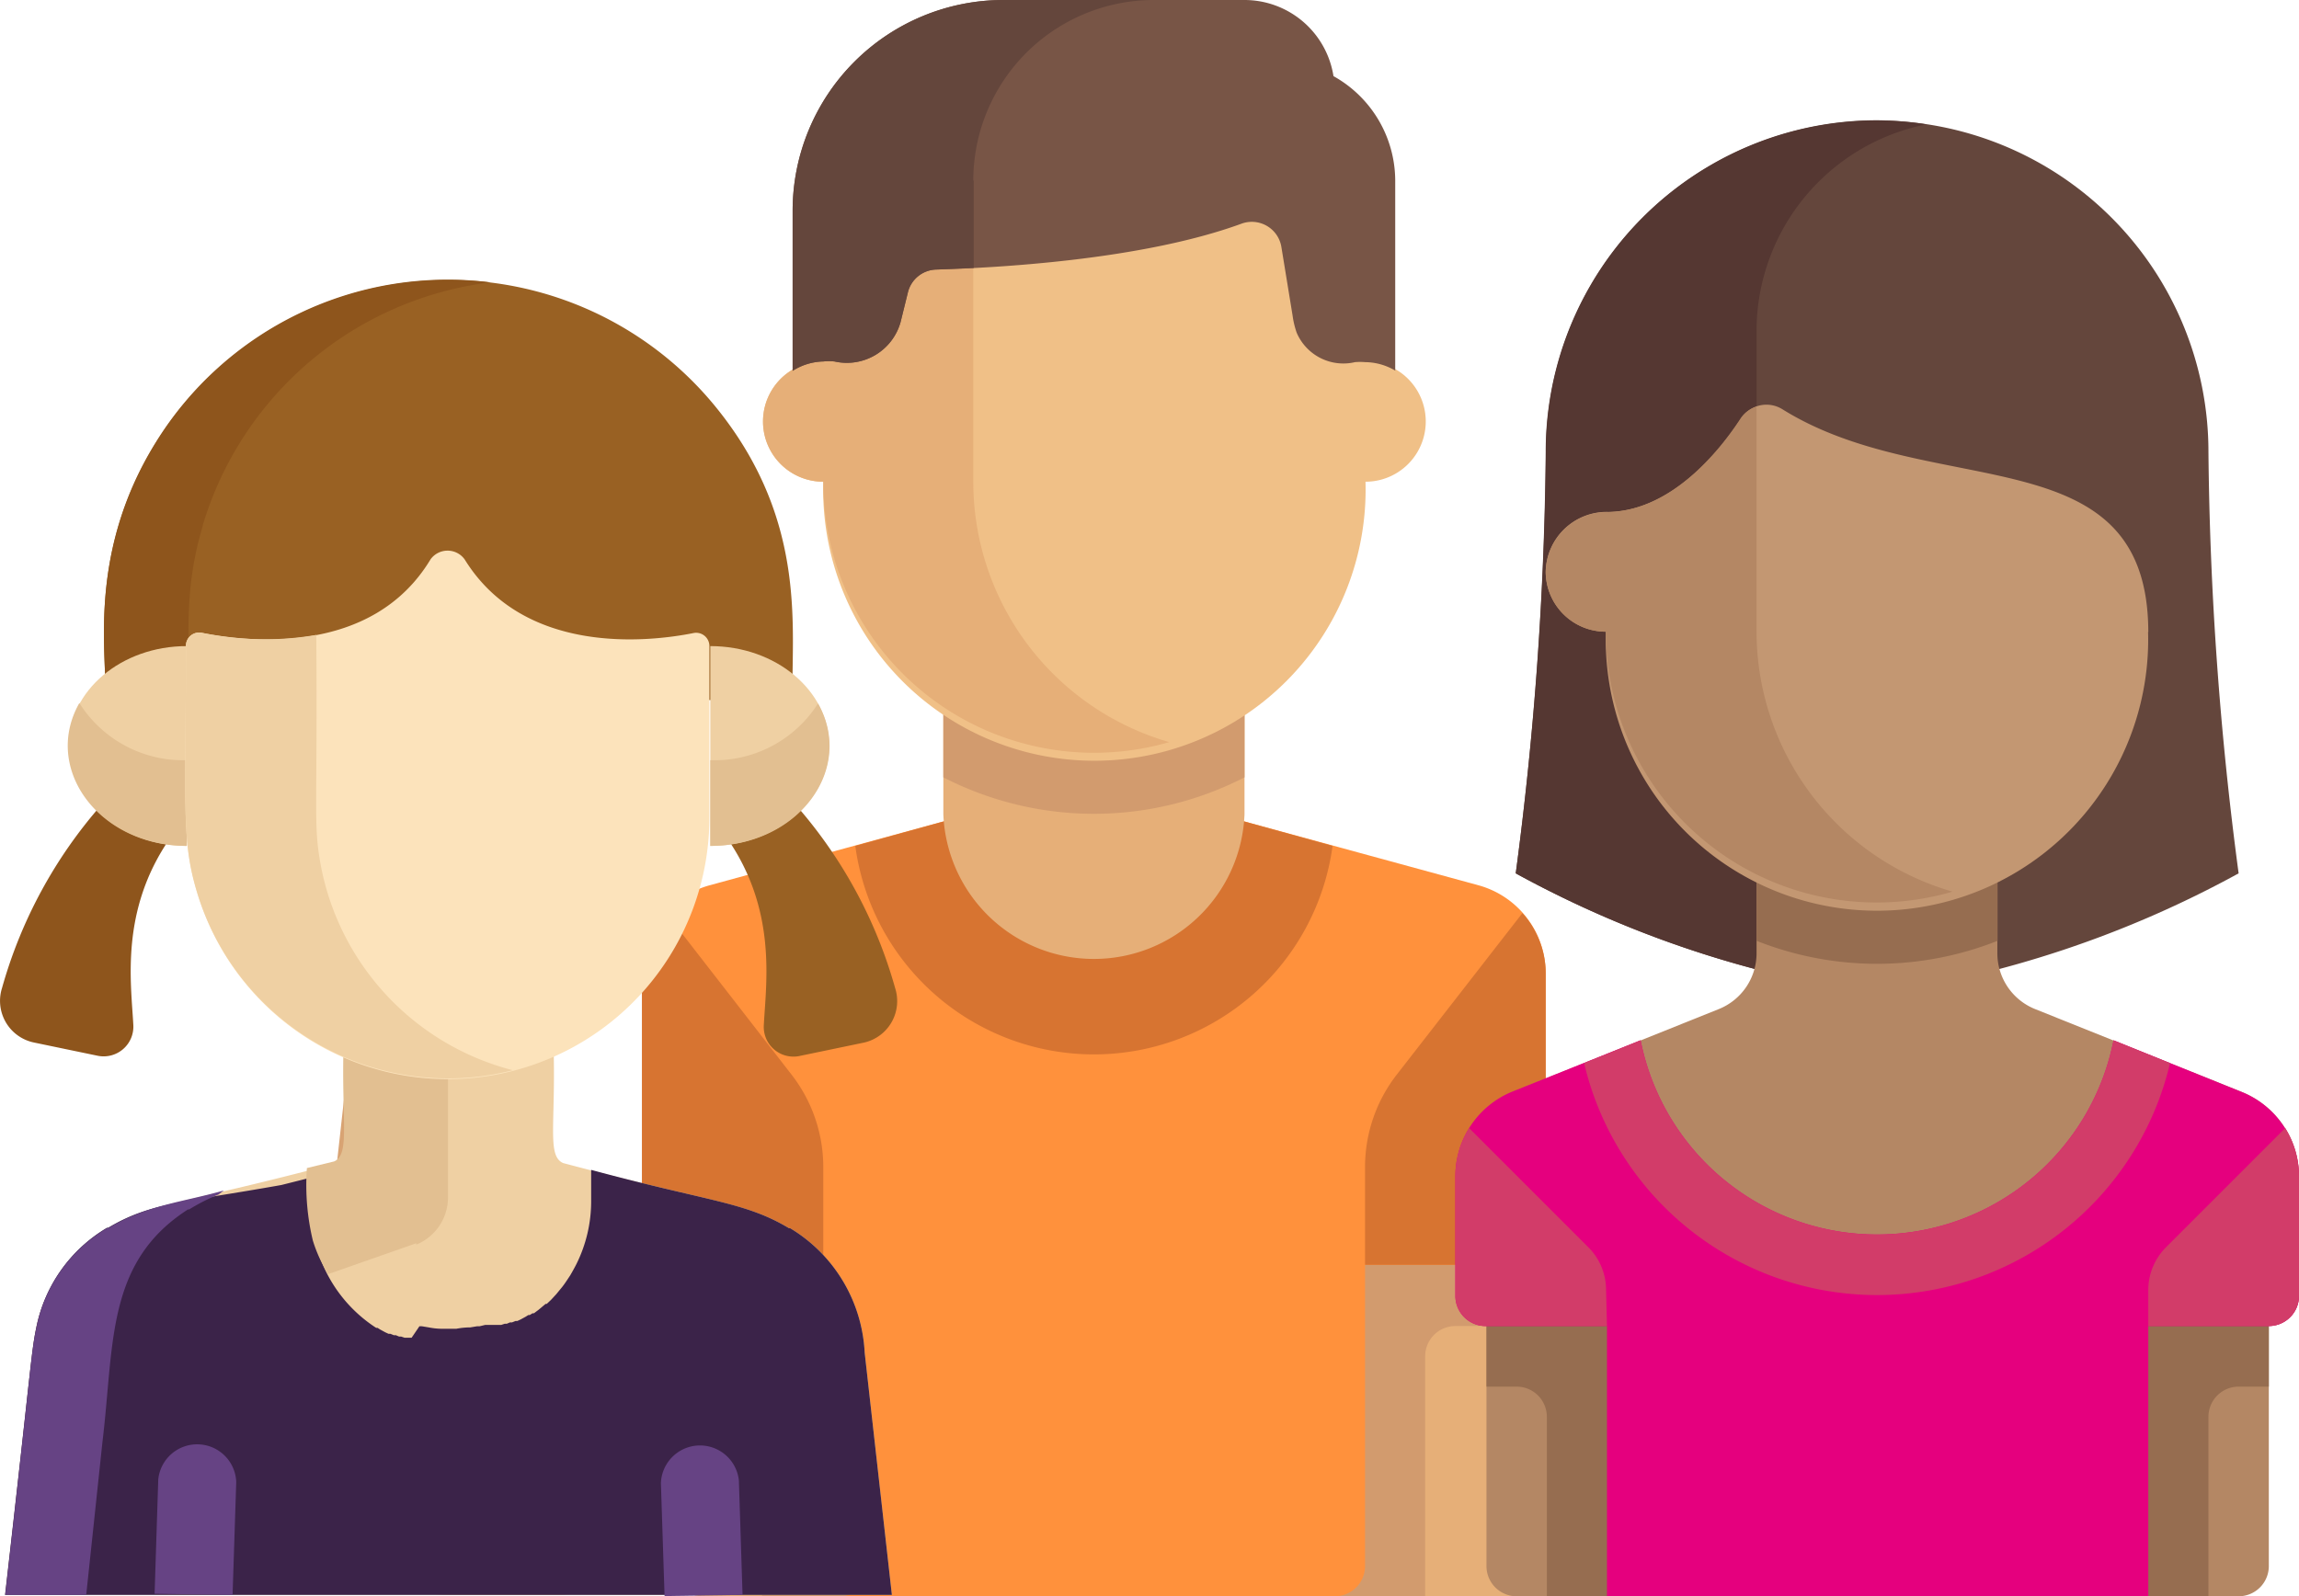 <svg xmlns="http://www.w3.org/2000/svg" viewBox="0 0 100.53 69.82"><g data-name="Layer 2"><path d="M37.29 69.82h-6.58a1.32 1.32 0 0 1-1.32-1.32V52.69h7.9z" fill="#e6af78"/><path d="M29.39 55.33V58H32a1.32 1.32 0 0 1 1.32 1.32v10.5h4V55.33z" fill="#d29b6e"/><path fill="#e6af78" d="M58.37 52.69h9.22v17.13h-9.22z"/><path d="M66.28 55.33V58h-2.64a1.32 1.32 0 0 0-1.32 1.32v10.5h-4V55.33z" fill="#d29b6e"/><path d="M64.68 38.73L53.1 35.57H42.56L31 38.73a4 4 0 0 0-2.91 3.81V54a1.32 1.32 0 0 0 1.32 1.32H36V68.5a1.32 1.32 0 0 0 1.32 1.32h21.05a1.32 1.32 0 0 0 1.32-1.32V55.33h6.59A1.32 1.32 0 0 0 67.59 54V42.54a4 4 0 0 0-2.91-3.81z" fill="#ff913c"/><path d="M53.1 35.57H42.56L37.4 37a10.53 10.53 0 0 0 20.87 0z" fill="#d77431"/><path d="M41.25 31v4.61a6.59 6.59 0 0 0 13.17 0V31H41.25z" fill="#e6af78"/><path d="M41.25 34a14.39 14.39 0 0 0 13.17 0v-3H41.25z" fill="#d29b6e"/><path d="M59.69 15.81V7.9H36v7.9a2.63 2.63 0 1 0 0 5.27 11.86 11.86 0 1 0 23.71 0 2.63 2.63 0 0 0 0-5.27z" fill="#f0c087"/><path d="M42.56 21.08V7.9H36v7.9a2.63 2.63 0 1 0 0 5.27 11.84 11.84 0 0 0 15.13 11.39 11.85 11.85 0 0 1-8.57-11.38z" fill="#e6af78"/><path d="M56.7 14.55a2.22 2.22 0 0 0 2.55 1.29 2.55 2.55 0 0 1 .44 0 2.61 2.61 0 0 1 1.32.37V7.9a5.25 5.25 0 0 0-2.7-4.57A3.94 3.94 0 0 0 54.42 0H43.88a9.22 9.22 0 0 0-9.22 9.22v7a2.61 2.61 0 0 1 1.34-.41 2.55 2.55 0 0 1 .49 0 2.44 2.44 0 0 0 2.89-1.72l.32-1.3a1.31 1.31 0 0 1 1.24-1c2.45-.07 8.92-.39 13.33-2a1.31 1.31 0 0 1 1.76 1l.49 3a3.86 3.86 0 0 0 .18.76z" fill="#785546"/><path d="M42.56 7.9A7.9 7.9 0 0 1 50.47 0h-6.59a9.22 9.22 0 0 0-9.22 9.22v7a2.61 2.61 0 0 1 1.34-.41 2.55 2.55 0 0 1 .49 0 2.44 2.44 0 0 0 2.89-1.72l.32-1.3a1.31 1.31 0 0 1 1.24-1l1.64-.07V7.9z" fill="#64463c"/><path d="M28.07 42.54V54a1.32 1.32 0 0 0 1.32 1.32H36V51a6.59 6.59 0 0 0-1.39-4l-5.51-7.1a3.94 3.94 0 0 0-1.03 2.64zm39.52 0V54a1.32 1.32 0 0 1-1.32 1.32h-6.58V51a6.59 6.59 0 0 1 1.39-4l5.49-7.06a3.94 3.94 0 0 1 1.02 2.6z" fill="#d77431"/><path d="M82.08 5.27a14.49 14.49 0 0 1 14.49 14.49 149.47 149.47 0 0 0 1.32 18.44 46.53 46.53 0 0 1-15.81 5.27 46.53 46.53 0 0 1-15.8-5.27 149.47 149.47 0 0 0 1.32-18.44A14.49 14.49 0 0 1 82.08 5.27z" fill="#64463c"/><path d="M76.81 18.44v-4a9.22 9.22 0 0 1 7.43-9 14.54 14.54 0 0 0-2.16-.18 14.49 14.49 0 0 0-14.49 14.5 149.47 149.47 0 0 1-1.31 18.44 46.53 46.53 0 0 0 15.81 5.27V23.71z" fill="#553732"/><path d="M98 47.75l-9-3.61a2.63 2.63 0 0 1-1.66-2.45v-4.8H76.81v4.8a2.63 2.63 0 0 1-1.66 2.45l-9 3.61a4 4 0 0 0-2.48 3.67v5.23A1.32 1.32 0 0 0 65 58v10.5a1.32 1.32 0 0 0 1.32 1.32h31.57a1.32 1.32 0 0 0 1.32-1.32V58a1.32 1.32 0 0 0 1.32-1.32v-5.26A4 4 0 0 0 98 47.75z" fill="#b48764"/><path d="M65 56.65v4h1.32a1.32 1.32 0 0 1 1.32 1.32v7.9h4V56.65zm34.21 0v4h-1.32a1.32 1.32 0 0 0-1.32 1.32v7.9h-4V56.65zm-22.4-15.5a14.3 14.3 0 0 0 10.54 0v-4.26H76.81v4.26z" fill="#966d50"/><path d="M93.94 27.66c0-8.72-9.43-5.66-16-9.76a1.32 1.32 0 0 0-1.79.38c-1 1.54-3.1 4.06-5.81 4.11A2.67 2.67 0 0 0 67.59 25a2.63 2.63 0 0 0 2.63 2.63 11.86 11.86 0 1 0 23.71 0z" fill="#c39772"/><path d="M76.81 27.66v-9.87a1.27 1.27 0 0 0-.69.5c-1 1.54-3.1 4.06-5.81 4.11a2.67 2.67 0 0 0-2.72 2.6 2.63 2.63 0 0 0 2.63 2.63A11.84 11.84 0 0 0 85.38 39a11.85 11.85 0 0 1-8.57-11.34z" fill="#b48764"/><path d="M98 47.75l-5.58-2.25a10.54 10.54 0 0 1-20.68 0l-5.62 2.25a4 4 0 0 0-2.48 3.67v5.23A1.32 1.32 0 0 0 65 58h5.27v11.82h23.67V58h5.27a1.32 1.32 0 0 0 1.32-1.32v-5.26A4 4 0 0 0 98 47.75z" fill="#e5007e"/><path d="M92.42 45.5a10.54 10.54 0 0 1-20.68 0l-2.47 1a13.16 13.16 0 0 0 25.62 0zM70.23 56.42a2.64 2.64 0 0 0-.77-1.86l-5.22-5.22a3.94 3.94 0 0 0-.6 2.08v5.23A1.32 1.32 0 0 0 65 58h5.27zm23.71 0a2.64 2.64 0 0 1 .77-1.86l5.22-5.22a3.94 3.94 0 0 1 .6 2.08v5.23A1.32 1.32 0 0 1 99.21 58h-5.27z" fill="#d23c69"/><path d="M19.13 63.33a12 12 0 0 1 0-1.23L23 25.45c.41-3.39 1.57-6.07 4.83-8.14a18.54 18.54 0 0 0-5.51 2h-.08c-3.24 2-4.49 4.66-4.92 8.2l-3.83 34.58c-.39 4.48 2 7.67 6.27 7.67h5.69a6.1 6.1 0 0 1-6.32-6.43z" fill="#d8a373"/><path d="M15.6 43.2l5.51.58L23 25.45c.41-3.39 1.57-6.07 4.83-8.14a18.79 18.79 0 0 0-5.51 2h-.08a9.86 9.86 0 0 0-4.65 6.49c-.31 1.71-.24 2.09-1.99 17.4z" fill="#a82626"/><path d="M31.41 17.94a15.06 15.06 0 0 0-24.6 1.44c-3.18 5.13-2 9.81-2.24 11.24h30.09c-.09-2.94.72-7.69-3.25-12.68z" fill="#996123"/><path d="M8.65 23.8c.07-.29.23-.85.23-.87a15.05 15.05 0 0 1 12.57-10.58 15 15 0 0 0-14.64 7c-3.18 5.13-2 9.81-2.24 11.24h3.68c0-3.11-.12-4.59.4-6.79z" fill="#8e551c"/><path d="M39.14 43.21a20.53 20.53 0 0 0-4.34-8 5.48 5.48 0 0 1-3 1.46c2.18 3.15 1.7 6.29 1.6 8.16a1.3 1.3 0 0 0 1.6 1.35l2.79-.58a1.86 1.86 0 0 0 1.35-2.39z" fill="#996123"/><path d="M36.26 32.62c0 2.38-2.33 4.38-5.2 4.38v-8.74c2.87 0 5.2 1.95 5.2 4.36z" fill="#efd0a3"/><path d="M.09 43.21a20.53 20.53 0 0 1 4.34-8 5.48 5.48 0 0 0 3 1.46c-2.18 3.15-1.7 6.29-1.6 8.16a1.3 1.3 0 0 1-1.55 1.35l-2.79-.58a1.86 1.86 0 0 1-1.4-2.39z" fill="#8e551c"/><path d="M3 32.62C3 35 5.3 37 8.17 37v-8.74C5.3 28.26 3 30.21 3 32.62z" fill="#efd0a3"/><path d="M31.06 33.25V37c3.86 0 6.33-3.37 4.71-6.23a5.36 5.36 0 0 1-4.71 2.48zm-27.59-2.5C1.84 33.62 4.33 37 8.17 37v-3.75a5.36 5.36 0 0 1-4.7-2.5z" fill="#e2bf91"/><path d="M39 69.76l-1.19-10.6a6.74 6.74 0 0 0-3.26-5.44h-.05c-1.94-1.16-3.34-1.11-9.88-2.85-.72-.33-.3-1.73-.42-5.29a11.45 11.45 0 0 1-9.12 0c-.12 3.48.3 5-.42 5.31-6.53 1.74-7.94 1.69-9.88 2.85h-.1A6.54 6.54 0 0 0 1.6 58c-.23 1.12-.17 1.21-1.37 11.74z" fill="#efd0a3"/><path d="M.22 69.76H39l-1.19-10.6a6.74 6.74 0 0 0-3.26-5.44h-.05c-1.92-1.15-3.47-1.15-8.65-2.55v1.37a6.17 6.17 0 0 1-.64 2.74c-.07.14-.18.34-.28.51l-.08.12c-.11.17-.22.33-.34.47l-.18.22-.11.12-.13.14-.18.17h-.05l-.12.1-.07.06-.12.1-.08.06-.12.09h-.06l-.13.08h-.06l-.11.07-.22.12-.15.07h-.08l-.15.06h-.09l-.14.06h-.09l-.15.05h-.7l-.25.06h-.11l-.3.05q-.3 0-.61.06h-.59q-.31 0-.61-.06l-.3-.05h-.11l-.34.5h-.31l-.15-.05h-.09l-.14-.06h-.09l-.15-.06h-.08l-.15-.07-.22-.12-.11-.07h-.06a6.2 6.2 0 0 1-2.57-3.41 10.42 10.42 0 0 1-.26-3.17l-1.31.33c-4.31.77-5.74.77-7.58 1.87h-.05A6.56 6.56 0 0 0 1.6 58c-.24 1.14-.19 1.35-1.38 11.76z" fill="#3b2349"/><path d="M4.48 63.07c.52-4.27.14-7.86 3.74-10.17h.05a8.63 8.63 0 0 1 1.28-.65l.24-.18c-1.82.52-3.33.62-5.06 1.65h-.05a6.54 6.54 0 0 0-3.09 4.35c-.23 1.12-.18 1.28-1.36 11.69h3.54zm5.69 6.69l.16-4.94a1.71 1.71 0 0 0-3.41-.11l-.16 5zm22.3 0l-.16-5a1.71 1.71 0 0 0-3.41.11l.16 4.94z" fill="#664384"/><path d="M18.2 54.44a2.23 2.23 0 0 0 1.39-2.08v-5.87a11.38 11.38 0 0 1-4.56-1c-.12 3.48.3 5-.42 5.31l-1.19.29a10.43 10.43 0 0 0 .26 3.17 6.28 6.28 0 0 0 .67 1.47l3.85-1.35z" fill="#e2bf91"/><path d="M18.83 24.46c-2.57 4.27-8 3.61-10 3.22a.58.58 0 0 0-.7.57c0 6.95-.21 8.48.49 10.79a11.44 11.44 0 0 0 22.4-3.31v-7.47a.58.58 0 0 0-.7-.57c-1.94.39-7.39 1-10-3.22a.92.92 0 0 0-1.49-.01z" fill="#fce3bb"/><path d="M14 37.7c-.3-1.72-.11-2.39-.17-9.93a13.42 13.42 0 0 1-5-.09.58.58 0 0 0-.7.57c0 7.05-.21 8.49.49 10.79a11.45 11.45 0 0 0 13.8 7.77A11.45 11.45 0 0 1 14 37.7z" fill="#efd0a3"/></g></svg>